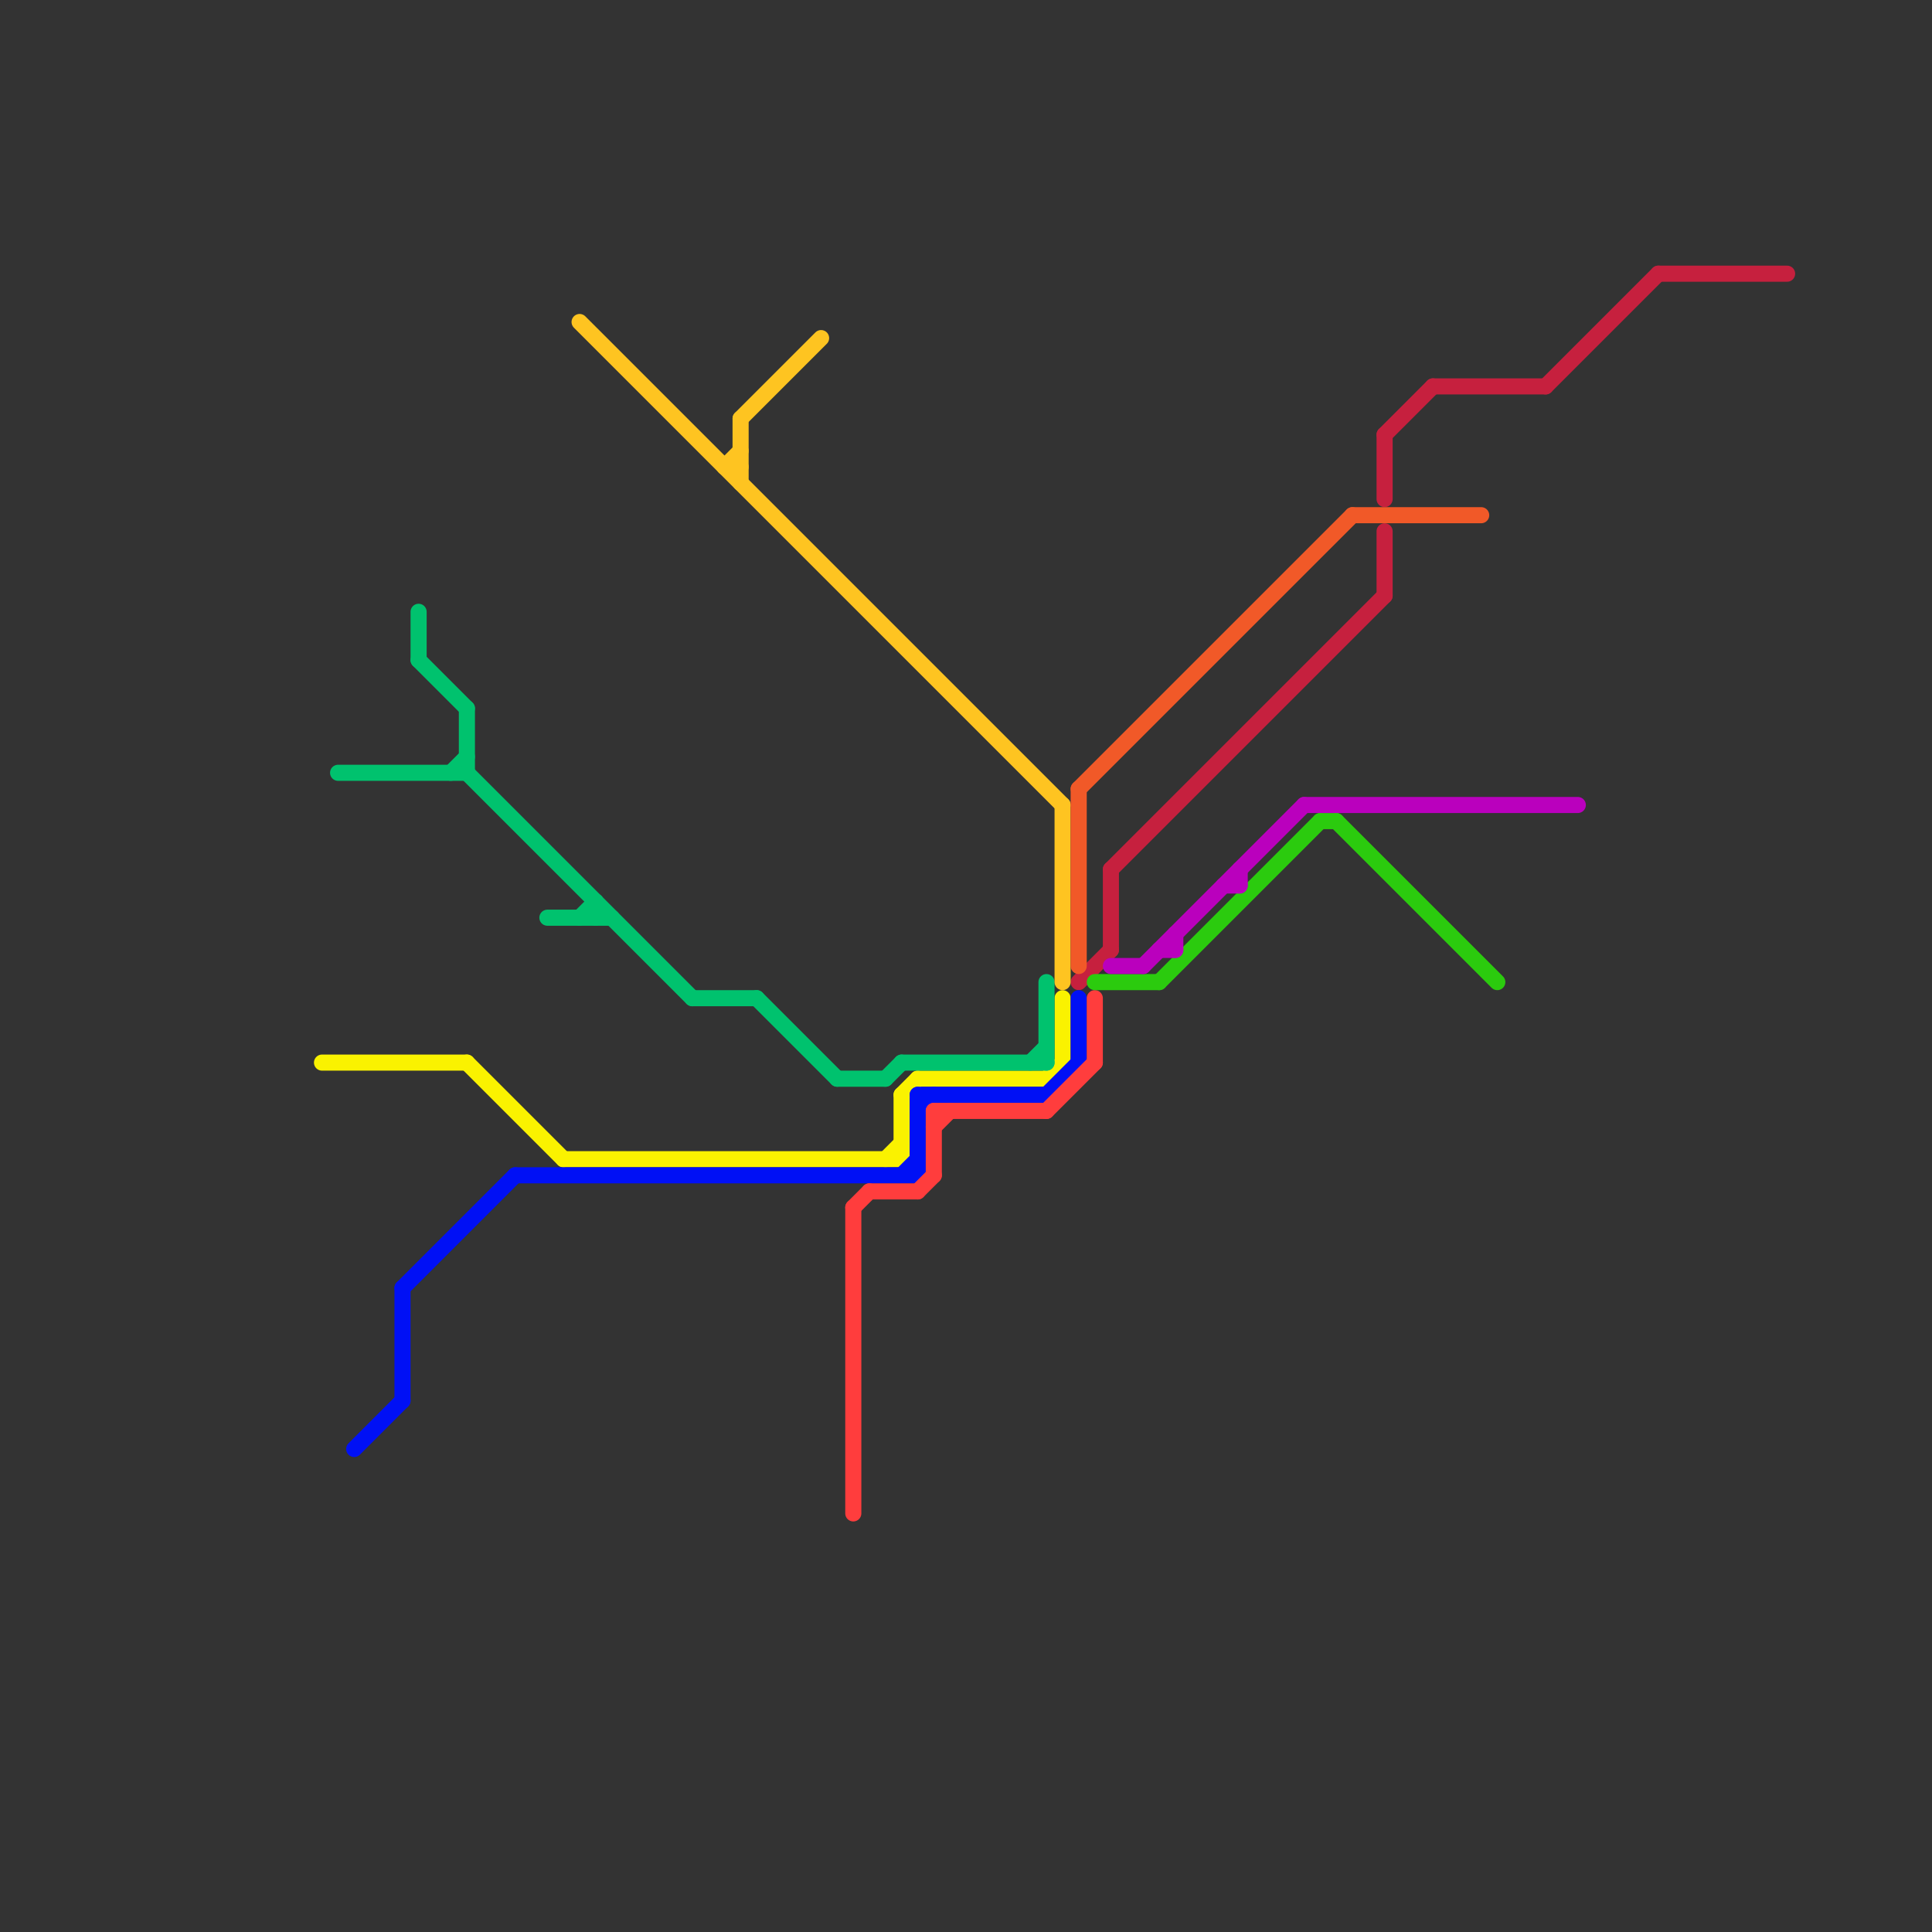 
<svg version="1.1" xmlns="http://www.w3.org/2000/svg" viewBox="0 0 120 120">
<rect x="0" y="0" width="120" height="120" fill="#333333" stroke="none"/>
<style>text { font: 1px Helvetica; font-weight: 600; white-space: pre; dominant-baseline: central; } line { stroke-width: 1; fill: none; stroke-linecap: round; stroke-linejoin: round; } .c0 { stroke: #c6203e } .c1 { stroke: #faf200 } .c2 { stroke: #00c26e } .c3 { stroke: #0010f5 } .c4 { stroke: #fec421 } .c5 { stroke: #ff3d3d } .c6 { stroke: #f15928 } .c7 { stroke: #2bcb0e } .c8 { stroke: #ba00bd }</style><defs><g id="wm-xf"><circle r="1.2" fill="#000"/><circle r="0.9" fill="#fff"/><circle r="0.6" fill="#000"/><circle r="0.3" fill="#fff"/></g><g id="wm"><circle r="0.6" fill="#000"/><circle r="0.3" fill="#fff"/></g></defs><line class="c0" x1="69" y1="54" x2="69" y2="59"/><line class="c0" x1="86" y1="27" x2="86" y2="31"/><line class="c0" x1="103" y1="17" x2="111" y2="17"/><line class="c0" x1="86" y1="33" x2="86" y2="37"/><line class="c0" x1="96" y1="24" x2="103" y2="17"/><line class="c0" x1="67" y1="61" x2="69" y2="59"/><line class="c0" x1="86" y1="27" x2="89" y2="24"/><line class="c0" x1="69" y1="54" x2="86" y2="37"/><line class="c0" x1="89" y1="24" x2="96" y2="24"/><line class="c1" x1="35" y1="72" x2="56" y2="72"/><line class="c1" x1="56" y1="68" x2="56" y2="72"/><line class="c1" x1="57" y1="67" x2="65" y2="67"/><line class="c1" x1="55" y1="72" x2="56" y2="71"/><line class="c1" x1="20" y1="66" x2="29" y2="66"/><line class="c1" x1="65" y1="67" x2="66" y2="66"/><line class="c1" x1="66" y1="62" x2="66" y2="66"/><line class="c1" x1="29" y1="66" x2="35" y2="72"/><line class="c1" x1="56" y1="68" x2="57" y2="67"/><line class="c2" x1="26" y1="41" x2="29" y2="44"/><line class="c2" x1="21" y1="48" x2="29" y2="48"/><line class="c2" x1="28" y1="48" x2="29" y2="47"/><line class="c2" x1="55" y1="67" x2="56" y2="66"/><line class="c2" x1="34" y1="57" x2="38" y2="57"/><line class="c2" x1="43" y1="62" x2="47" y2="62"/><line class="c2" x1="29" y1="44" x2="29" y2="48"/><line class="c2" x1="64" y1="66" x2="65" y2="65"/><line class="c2" x1="29" y1="48" x2="43" y2="62"/><line class="c2" x1="26" y1="38" x2="26" y2="41"/><line class="c2" x1="52" y1="67" x2="55" y2="67"/><line class="c2" x1="56" y1="66" x2="65" y2="66"/><line class="c2" x1="37" y1="56" x2="37" y2="57"/><line class="c2" x1="36" y1="57" x2="37" y2="56"/><line class="c2" x1="47" y1="62" x2="52" y2="67"/><line class="c2" x1="65" y1="61" x2="65" y2="66"/><line class="c3" x1="25" y1="80" x2="25" y2="87"/><line class="c3" x1="32" y1="73" x2="57" y2="73"/><line class="c3" x1="22" y1="90" x2="25" y2="87"/><line class="c3" x1="25" y1="80" x2="32" y2="73"/><line class="c3" x1="56" y1="73" x2="57" y2="72"/><line class="c3" x1="57" y1="68" x2="65" y2="68"/><line class="c3" x1="67" y1="62" x2="67" y2="66"/><line class="c3" x1="57" y1="68" x2="57" y2="73"/><line class="c3" x1="57" y1="69" x2="58" y2="68"/><line class="c3" x1="65" y1="68" x2="67" y2="66"/><line class="c4" x1="66" y1="50" x2="66" y2="61"/><line class="c4" x1="45" y1="29" x2="46" y2="28"/><line class="c4" x1="46" y1="26" x2="51" y2="21"/><line class="c4" x1="36" y1="20" x2="66" y2="50"/><line class="c4" x1="46" y1="26" x2="46" y2="30"/><line class="c4" x1="45" y1="29" x2="46" y2="29"/><line class="c5" x1="53" y1="75" x2="53" y2="94"/><line class="c5" x1="68" y1="62" x2="68" y2="66"/><line class="c5" x1="53" y1="75" x2="54" y2="74"/><line class="c5" x1="58" y1="70" x2="59" y2="69"/><line class="c5" x1="65" y1="69" x2="68" y2="66"/><line class="c5" x1="58" y1="69" x2="58" y2="73"/><line class="c5" x1="57" y1="74" x2="58" y2="73"/><line class="c5" x1="54" y1="74" x2="57" y2="74"/><line class="c5" x1="58" y1="69" x2="65" y2="69"/><line class="c6" x1="67" y1="49" x2="84" y2="32"/><line class="c6" x1="67" y1="49" x2="67" y2="60"/><line class="c6" x1="84" y1="32" x2="92" y2="32"/><line class="c7" x1="68" y1="61" x2="72" y2="61"/><line class="c7" x1="83" y1="51" x2="93" y2="61"/><line class="c7" x1="82" y1="51" x2="83" y2="51"/><line class="c7" x1="72" y1="61" x2="82" y2="51"/><line class="c8" x1="72" y1="59" x2="73" y2="59"/><line class="c8" x1="76" y1="55" x2="77" y2="55"/><line class="c8" x1="71" y1="60" x2="81" y2="50"/><line class="c8" x1="69" y1="60" x2="71" y2="60"/><line class="c8" x1="77" y1="54" x2="77" y2="55"/><line class="c8" x1="73" y1="58" x2="73" y2="59"/><line class="c8" x1="81" y1="50" x2="98" y2="50"/>
</svg>
